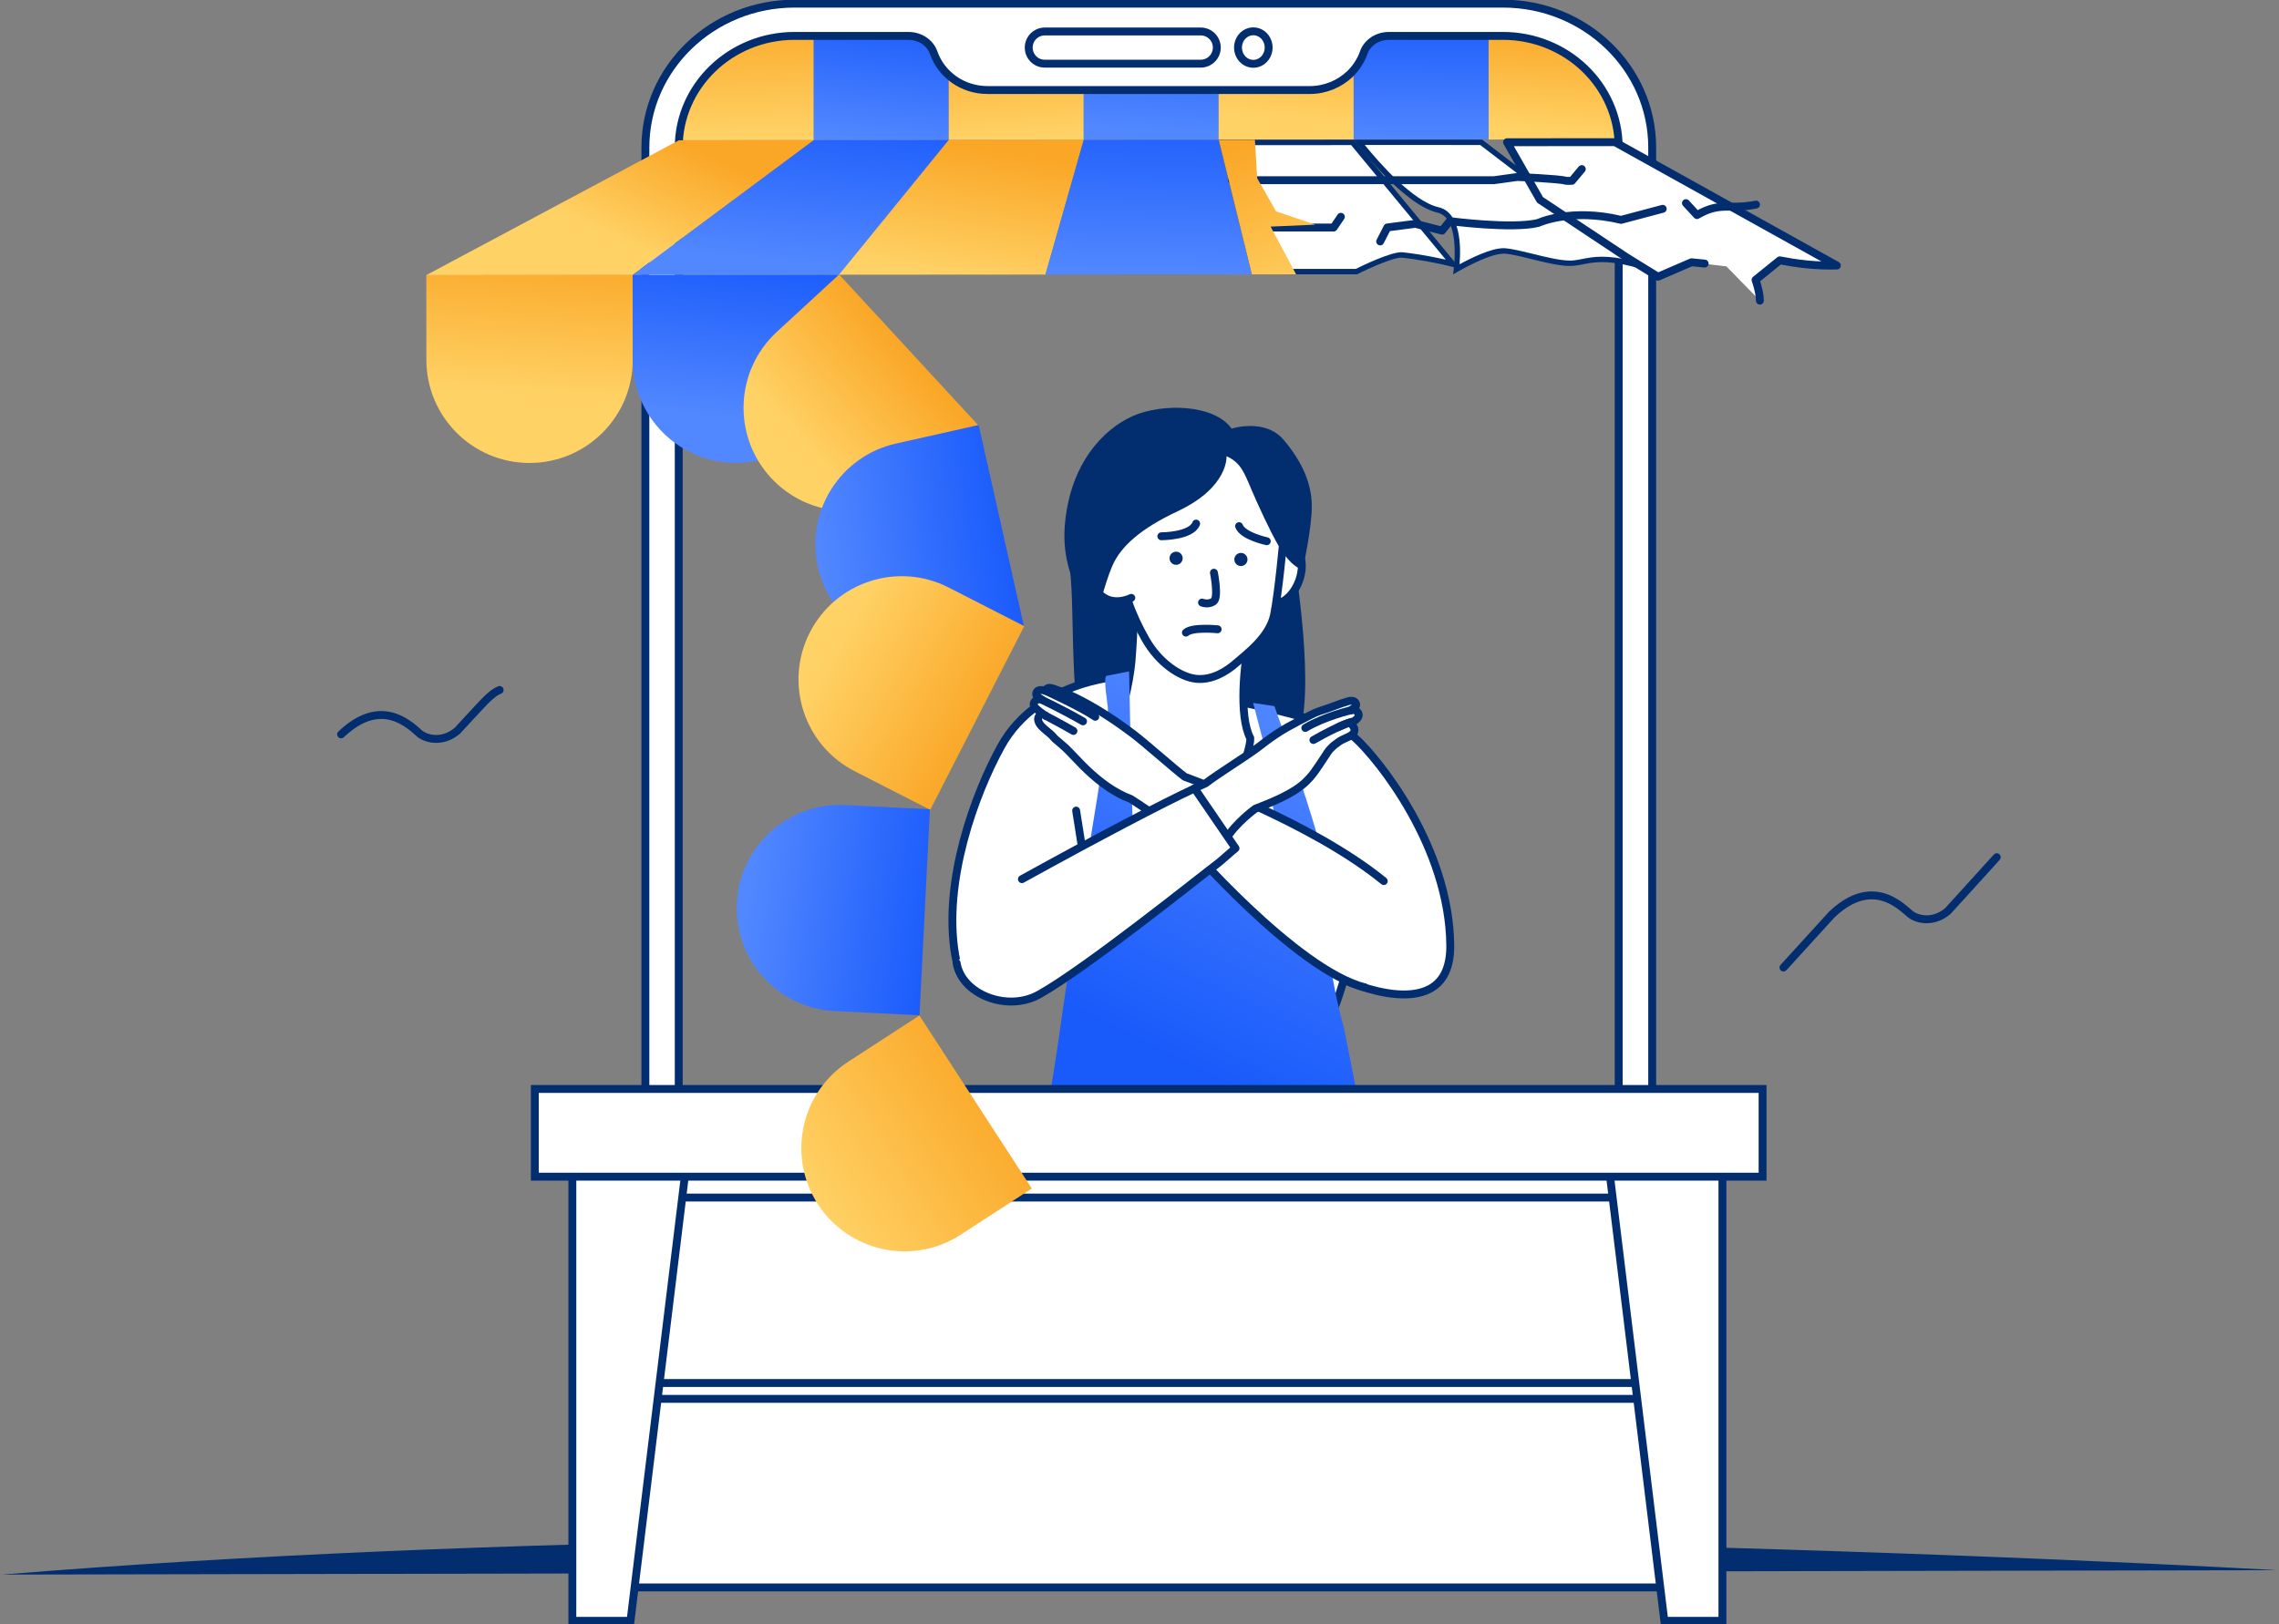<svg width="202" height="144" viewBox="0 0 202 144" fill="none" xmlns="http://www.w3.org/2000/svg">
<rect x="0" y="0" width="202" height="144" fill="#808080" stroke="none"/>
<g clip-path="url(#clip0_2031_17469)">
<path d="M114.42 47.78C114.42 47.78 116.648 60.075 115.201 64.903C113.754 69.723 109.688 75.538 107.83 75.764C105.972 75.991 99.999 76.909 97.249 70.759C94.499 64.608 95.377 54.541 94.822 50.427C94.266 46.313 100.212 43.227 105.258 42.418C110.298 41.602 114.42 47.78 114.42 47.78Z" fill="#022D6F"/>
<path d="M128.545 83.828C128.47 75.085 122.168 67.282 120.125 65.437C119.7 65.053 119.206 64.765 118.671 64.567C114.783 63.14 107.83 61.81 107.83 61.81C97.366 56.516 97.119 64.032 96.385 70.025C94.74 83.396 96.68 99.332 96.529 100.292C96.379 101.259 109.839 102.274 111.567 100.457C117.108 94.621 119.103 86.873 119.103 86.873C119.103 86.873 128.607 91.289 128.545 83.828Z" fill="white" stroke="#022D6F" stroke-width="0.7" stroke-miterlimit="10" stroke-linecap="round" stroke-linejoin="round"/>
<path d="M106.617 74.817C105.828 73.967 103.757 71.909 102.647 70.099C100.315 66.465 99.307 63.345 99.307 63.345C99.307 63.345 100.082 61.014 100.295 58.545C100.507 56.076 100.596 51.914 100.596 51.914L110.752 56.604C110.272 58.785 109.778 63.468 110.82 65.45C110.855 66.005 110.381 67.473 110.08 68.282C109.394 70.566 109.079 72.177 108.489 74.783C107.741 74.865 107.405 74.879 106.617 74.817Z" fill="white" stroke="#022D6F" stroke-width="0.7" stroke-miterlimit="10"/>
<path d="M112.088 47.794C112.088 47.794 113.734 47.068 114.872 48.542C116.011 50.016 115.092 52.492 113.809 53.26C112.424 54.096 110.929 52.992 110.929 52.992C111.259 52.08 111.526 51.141 111.732 50.194C111.903 49.406 112.027 48.603 112.088 47.794Z" fill="white" stroke="#022D6F" stroke-width="0.7" stroke-miterlimit="10" stroke-linecap="round" stroke-linejoin="round"/>
<path d="M113.734 48.041C113.734 48.041 113.329 52.512 112.931 54.501C112.534 56.489 110.463 57.991 109.599 58.752C108.742 59.513 107.446 60.329 106.026 60.185C104.6 60.034 102.7 58.752 101.521 56.654C100.342 54.555 99.471 52.382 99.368 50.03C99.265 47.678 99.313 45.778 99.628 43.797C99.944 41.815 101.363 39.799 104.332 39.428C107.302 39.058 110.634 39.717 112.198 43.413C113.432 46.327 113.734 48.041 113.734 48.041Z" fill="white" stroke="#022D6F" stroke-width="0.7" stroke-miterlimit="10"/>
<path d="M104.244 50.078C104.566 50.078 104.827 49.817 104.827 49.495C104.827 49.173 104.566 48.912 104.244 48.912C103.922 48.912 103.661 49.173 103.661 49.495C103.661 49.817 103.922 50.078 104.244 50.078Z" fill="#022D6F"/>
<path d="M109.989 50.187C110.311 50.187 110.572 49.926 110.572 49.604C110.572 49.282 110.311 49.022 109.989 49.022C109.667 49.022 109.406 49.282 109.406 49.604C109.406 49.926 109.667 50.187 109.989 50.187Z" fill="#022D6F"/>
<path d="M107.597 50.777C107.597 50.777 108.042 52.992 107.569 53.321C107.096 53.651 106.541 53.424 106.541 53.424" stroke="#022D6F" stroke-width="0.7" stroke-miterlimit="10" stroke-linecap="round" stroke-linejoin="round"/>
<path d="M102.934 47.546C102.934 47.546 105.588 47.553 106.02 46.422" stroke="#022D6F" stroke-width="0.7" stroke-miterlimit="10" stroke-linecap="round" stroke-linejoin="round"/>
<path d="M112.281 47.986C112.281 47.986 110.162 47.54 109.826 46.648" stroke="#022D6F" stroke-width="0.7" stroke-miterlimit="10" stroke-linecap="round" stroke-linejoin="round"/>
<path d="M100.102 47.075C100.102 47.075 98.641 45.909 97.263 47.253C95.885 48.597 96.323 51.497 97.427 52.642C98.621 53.877 100.273 53.006 100.273 53.006" fill="white"/>
<path d="M100.102 47.075C100.102 47.075 98.641 45.909 97.263 47.253C95.885 48.597 96.323 51.497 97.427 52.642C98.621 53.877 100.273 53.006 100.273 53.006" stroke="#022D6F" stroke-width="0.7" stroke-miterlimit="10" stroke-linecap="round" stroke-linejoin="round"/>
<path d="M108.714 40.45C108.714 40.45 108.927 43.193 104.374 45.332C101.158 46.841 99.341 48.418 98.58 50.194C97.969 51.613 97.222 54.521 97.222 54.521C97.222 54.521 93.917 51.798 94.39 46.464C94.863 41.129 97.75 38.071 100.397 36.891C103.044 35.712 107.658 35.849 109.16 38.002C109.16 38.002 112.129 37.049 113.775 38.996C115.428 40.944 116.244 42.864 116.271 44.791C116.305 46.717 115.462 50.516 115.462 50.516C113.94 50.057 112.836 47.499 112.068 45.943C110.943 43.556 110.758 42.96 110.436 42.288C110.052 41.465 109.633 40.848 108.714 40.45Z" fill="#022D6F"/>
<path d="M116.188 71.32C116.529 71.32 116.806 71.044 116.806 70.703C116.806 70.362 116.529 70.086 116.188 70.086C115.848 70.086 115.571 70.362 115.571 70.703C115.571 71.044 115.848 71.32 116.188 71.32Z" fill="white"/>
<path d="M100.006 59.91C100.006 59.91 92.113 60.027 88.719 66.191C86.436 70.34 83.528 78.15 84.673 84.726C84.831 85.631 85.236 86.447 85.784 87.181C87.3 89.197 91.421 86.269 97.174 82.045" fill="white"/>
<path d="M100.006 59.91C100.006 59.91 92.113 60.027 88.719 66.191C86.436 70.34 83.528 78.15 84.673 84.726C84.831 85.631 85.236 86.447 85.784 87.181C87.3 89.197 91.421 86.269 97.174 82.045" stroke="#022D6F" stroke-width="0.7" stroke-miterlimit="10" stroke-linecap="round" stroke-linejoin="round"/>
<path d="M91.263 105.648C91.942 103.584 93.307 96.042 93.972 91.166C95.295 81.429 98.299 66.254 98.196 62.743C98.182 62.373 97.764 60.117 98.072 59.918L100.075 59.527C100.075 59.527 100.335 72.638 100.438 73.66L113.014 72.714L111.944 65.665L111.073 62.325L112.959 62.606C112.959 62.606 117.787 75.943 117.608 78.144C117.108 84.426 119.11 91.084 119.11 91.084C119.11 91.084 120.468 97.811 121.153 101.664C121.256 102.247 121.366 102.734 121.469 103.152L91.263 105.648Z" fill="url(#paint0_linear_2031_17469)"/>
<path d="M107.926 55.795C107.926 55.795 105.683 55.562 105.114 56.09" stroke="#022D6F" stroke-width="0.7" stroke-miterlimit="10" stroke-linecap="round" stroke-linejoin="round"/>
<path d="M96.125 76.601C96.125 76.601 95.563 72.939 95.384 71.869" stroke="#022D6F" stroke-width="0.7" stroke-miterlimit="10" stroke-linecap="round" stroke-linejoin="round"/>
<path d="M120.962 87.538C114.893 85.982 105.067 74.763 104.621 74.064C104.176 73.365 100.233 70.841 100.233 70.841C98.779 70.299 97.538 69.36 96.413 68.311C95.837 67.769 95.303 67.173 94.747 66.61C94.631 66.494 94.521 66.384 94.397 66.267C94.13 66.014 93.842 65.794 93.568 65.554C93.431 65.438 93.328 65.28 93.191 65.157C93.047 65.019 92.889 64.896 92.738 64.773C92.477 64.546 92.141 64.279 92.039 63.936C92.004 63.826 91.997 63.703 92.039 63.6C92.087 63.47 92.21 63.367 92.354 63.346C92.416 63.339 92.477 63.346 92.532 63.36C92.587 63.394 92.649 63.435 92.704 63.47C92.656 63.422 92.594 63.381 92.532 63.36C92.313 63.216 92.107 63.065 91.908 62.887C91.805 62.798 91.703 62.702 91.648 62.578C91.552 62.359 91.716 62.133 91.922 62.043C92.045 61.989 92.189 61.982 92.313 62.03L92.32 62.016C92.251 61.968 92.176 61.92 92.107 61.872C92.032 61.824 91.949 61.769 91.895 61.694C91.764 61.522 91.895 61.255 92.087 61.2C92.265 61.152 92.464 61.186 92.656 61.248C92.676 61.125 92.807 61.022 92.937 60.994C93.095 60.967 93.252 61.015 93.403 61.07C94.082 61.303 94.706 61.55 95.351 61.865C96.976 62.667 98.512 63.648 99.972 64.725C100.144 64.848 100.308 64.971 100.48 65.102C101.508 65.883 103.984 68.085 105.012 68.873C105.012 68.873 116.189 72.843 122.649 78.117" fill="white"/>
<path d="M120.962 87.538C114.893 85.982 105.067 74.763 104.621 74.064C104.176 73.365 100.233 70.841 100.233 70.841C98.779 70.299 97.538 69.36 96.413 68.311C95.837 67.769 95.303 67.173 94.747 66.61C94.631 66.494 94.521 66.384 94.397 66.267C94.13 66.014 93.842 65.794 93.568 65.554C93.431 65.438 93.328 65.28 93.191 65.157C93.047 65.019 92.889 64.896 92.738 64.773C92.477 64.546 92.141 64.279 92.039 63.936C92.004 63.826 91.997 63.703 92.039 63.6C92.087 63.47 92.21 63.367 92.354 63.346C92.416 63.339 92.477 63.346 92.532 63.36C92.587 63.394 92.649 63.435 92.704 63.47C92.656 63.422 92.594 63.381 92.532 63.36C92.313 63.216 92.107 63.065 91.908 62.887C91.805 62.798 91.703 62.702 91.648 62.578C91.552 62.359 91.716 62.133 91.922 62.043C92.045 61.989 92.189 61.982 92.313 62.03L92.32 62.016C92.251 61.968 92.176 61.92 92.107 61.872C92.032 61.824 91.949 61.769 91.895 61.694C91.764 61.522 91.895 61.255 92.087 61.2C92.265 61.152 92.464 61.186 92.656 61.248C92.676 61.125 92.807 61.022 92.937 60.994C93.095 60.967 93.252 61.015 93.403 61.07C94.082 61.303 94.706 61.55 95.351 61.865C96.976 62.667 98.512 63.648 99.972 64.725C100.144 64.848 100.308 64.971 100.48 65.102C101.508 65.883 103.984 68.085 105.012 68.873C105.012 68.873 116.189 72.843 122.649 78.117" stroke="#022D6F" stroke-width="0.7" stroke-miterlimit="10" stroke-linecap="round" stroke-linejoin="round"/>
<path d="M92.676 61.254C92.676 61.254 95.913 62.735 97.079 63.551" stroke="#022D6F" stroke-width="0.7" stroke-miterlimit="10" stroke-linecap="round" stroke-linejoin="round"/>
<path d="M92.327 62.037C92.327 62.037 94.26 62.956 95.995 63.957" stroke="#022D6F" stroke-width="0.7" stroke-miterlimit="10" stroke-linecap="round" stroke-linejoin="round"/>
<path d="M92.711 63.477C92.711 63.477 94.124 64.217 95.145 64.807" stroke="#022D6F" stroke-width="0.7" stroke-miterlimit="10" stroke-linecap="round" stroke-linejoin="round"/>
<path d="M106.864 69.449C107.879 68.647 110.608 66.974 111.623 66.178C111.787 66.048 111.952 65.918 112.123 65.794C113.57 64.697 114.592 64.204 116.203 63.374C116.841 63.045 117.122 63.01 117.801 62.764C117.952 62.709 118.233 62.599 118.603 62.469C118.727 62.428 119.159 62.263 119.385 62.208C119.577 62.139 119.776 62.105 119.954 62.153C120.146 62.201 120.283 62.469 120.153 62.647C120.098 62.722 120.023 62.777 119.94 62.825C119.872 62.873 119.796 62.921 119.728 62.969L119.735 62.983C119.858 62.935 120.002 62.935 120.125 62.99C120.331 63.079 120.496 63.298 120.407 63.525C120.359 63.648 120.256 63.751 120.153 63.84C119.954 64.018 119.687 64.011 119.399 64.135C119.33 64.156 118.631 64.437 118.583 64.485C118.637 64.45 119.385 64.149 119.44 64.108C119.495 64.087 119.556 64.08 119.618 64.087C119.755 64.108 119.975 64.416 120.023 64.546C120.064 64.656 120.057 64.773 120.029 64.882C119.933 65.225 119.241 65.438 118.939 65.602C118.644 65.76 118.61 65.815 118.445 65.931C118.171 66.124 118.13 66.192 118 66.309C117.725 66.549 117.602 66.837 117.321 67.234C117.225 67.365 117.005 67.707 116.916 67.845C116.546 68.379 116.313 68.77 115.737 69.319C114.633 70.389 112.713 71.136 111.273 71.698C111.273 71.698 109.511 72.946 108.612 74.482L105.869 69.902C106.507 69.607 106.864 69.449 106.864 69.449Z" fill="white" stroke="#022D6F" stroke-width="0.7" stroke-miterlimit="10" stroke-linecap="round" stroke-linejoin="round"/>
<path d="M90.578 77.946C97.593 74.078 102.989 71.253 105.883 69.902L109.511 75.21C109.202 75.45 108.132 76.41 107.995 76.506C106.329 77.754 96.393 85.756 92.107 88.17C89.261 89.767 85.222 88.135 84.79 85.372" fill="white"/>
<path d="M90.578 77.946C97.593 74.078 102.989 71.253 105.883 69.902L109.511 75.21C109.202 75.45 108.132 76.41 107.995 76.506C106.329 77.754 96.393 85.756 92.107 88.17C89.261 89.767 85.222 88.135 84.79 85.372" stroke="#022D6F" stroke-width="0.7" stroke-miterlimit="10" stroke-linecap="round" stroke-linejoin="round"/>
<path d="M119.742 62.977C119.742 62.977 117.417 63.511 115.696 64.54" stroke="#022D6F" stroke-width="0.7" stroke-miterlimit="10" stroke-linecap="round" stroke-linejoin="round"/>
<path d="M119.761 64.012C119.761 64.012 118.719 64.293 116.415 65.609" stroke="#022D6F" stroke-width="0.7" stroke-miterlimit="10" stroke-linecap="round" stroke-linejoin="round"/>
<path d="M176.984 75.998C175.969 77.129 172.651 80.771 172.651 80.771C171.327 81.895 169.908 81.504 169.345 81.066C169.325 81.052 169.297 81.031 169.277 81.011L169.201 80.942L168.804 80.606C168.639 80.469 168.454 80.325 168.255 80.188C168.077 80.071 167.885 79.955 167.686 79.845C166.383 79.173 164.587 78.981 162.372 81.072C161.083 82.485 158.079 85.783 158.079 85.783" stroke="#022D6F" stroke-width="0.7" stroke-miterlimit="10" stroke-linecap="round" stroke-linejoin="round"/>
<path d="M44.285 61.172C43.785 61.378 43.373 61.775 43.01 62.132C42.701 62.434 40.548 64.779 40.548 64.779C39.293 65.842 37.963 65.554 37.339 65.149C37.277 65.108 37.215 65.067 37.167 65.019L37.01 64.875C36.763 64.662 36.482 64.415 36.153 64.196C35.974 64.072 35.782 63.956 35.583 63.853C34.274 63.174 32.463 62.989 30.235 65.108" stroke="#022D6F" stroke-width="0.7" stroke-miterlimit="10" stroke-linecap="round" stroke-linejoin="round"/>
<path d="M0.2 139.605L201.8 139.215C201.8 139.215 86.826 132.515 0.2 139.605Z" fill="#022D6F"/>
<path d="M72.132 12.426L60.166 12.433C60.16 6.413 65.035 1.53 71.056 1.523H72.125L72.132 12.426Z" fill="url(#paint1_linear_2031_17469)"/>
<path d="M84.091 1.523H72.125V12.419H84.091V1.523Z" fill="url(#paint2_linear_2031_17469)"/>
<path d="M96.057 1.516H84.092V12.412H96.057V1.516Z" fill="url(#paint3_linear_2031_17469)"/>
<path d="M108.016 1.502H96.05V12.398H108.016V1.502Z" fill="url(#paint4_linear_2031_17469)"/>
<path d="M119.981 1.496H108.015V12.392H119.981V1.496Z" fill="url(#paint5_linear_2031_17469)"/>
<path d="M131.947 1.482H119.982V12.378H131.947V1.482Z" fill="url(#paint6_linear_2031_17469)"/>
<path d="M143.913 12.364L131.947 12.371L131.94 1.475H133.01C139.024 1.475 143.906 6.35 143.913 12.364Z" fill="url(#paint7_linear_2031_17469)"/>
<path d="M60.16 115.214V13.083C60.16 7.618 64.754 3.182 70.431 3.182H80.525C81.519 3.182 82.438 3.765 82.754 4.67C83.426 6.597 85.305 7.982 87.533 7.982H116.093C117.478 7.982 118.733 7.433 119.652 6.562C120.194 6.034 120.619 5.39 120.873 4.67C121.188 3.765 122.107 3.182 123.101 3.182H133.209C138.88 3.182 143.474 7.611 143.474 13.077V115.221H146.443V13.083C146.443 6.034 140.518 0.322 133.209 0.322H70.438C63.129 0.322 57.204 6.034 57.204 13.083V115.214H60.16Z" fill="white" stroke="#022D6F" stroke-width="0.7" stroke-miterlimit="10"/>
<path d="M111.089 5.657C111.839 5.657 112.446 5.013 112.446 4.217C112.446 3.422 111.839 2.777 111.089 2.777C110.339 2.777 109.731 3.422 109.731 4.217C109.731 5.013 110.339 5.657 111.089 5.657Z" fill="white" stroke="#022D6F" stroke-width="0.7" stroke-miterlimit="10"/>
<path d="M91.182 4.217C91.182 3.429 91.82 2.791 92.608 2.791H106.425C107.214 2.791 107.852 3.429 107.852 4.217C107.852 5.006 107.214 5.644 106.425 5.644H92.608C91.82 5.65 91.182 5.013 91.182 4.217Z" fill="white" stroke="#022D6F" stroke-width="0.7" stroke-miterlimit="10"/>
<path d="M149.343 102.768H53.844V139.412H149.343V102.768Z" fill="white" stroke="#022D6F" stroke-width="0.7" stroke-miterlimit="10"/>
<path d="M151.784 106.176H51.402V122.619H151.784V106.176Z" fill="white" stroke="#022D6F" stroke-width="0.7" stroke-miterlimit="10"/>
<path d="M151.633 124.025H51.251V140.743H151.633V124.025Z" fill="white" stroke="#022D6F" stroke-width="0.7" stroke-miterlimit="10"/>
<path d="M55.886 143.706H50.73V103.215H60.831L55.886 143.706Z" fill="white" stroke="#022D6F" stroke-width="0.7" stroke-miterlimit="10"/>
<path d="M147.518 143.706H152.668V103.215H142.574L147.518 143.706Z" fill="white" stroke="#022D6F" stroke-width="0.7" stroke-miterlimit="10"/>
<path d="M156.227 96.549H47.404V104.325H156.227V96.549Z" fill="white" stroke="#022D6F" stroke-width="0.7" stroke-miterlimit="10"/>
<path d="M46.946 41.047C41.892 41.053 37.798 36.96 37.791 31.906L37.784 24.391L56.079 24.377L56.086 31.892C56.086 36.946 51.992 41.04 46.946 41.047Z" fill="url(#paint8_linear_2031_17469)"/>
<path d="M65.234 41.033C60.18 41.04 56.086 36.946 56.079 31.892L56.072 24.377L74.367 24.363L74.374 31.879C74.381 36.926 70.287 41.026 65.234 41.033Z" fill="url(#paint9_linear_2031_17469)"/>
<path d="M68.327 42.356C64.905 38.64 65.138 32.859 68.848 29.431L74.375 24.336L86.779 37.783L81.252 42.878C77.543 46.306 71.755 46.073 68.327 42.356Z" fill="url(#paint10_linear_2031_17469)"/>
<path d="M72.495 50.256C71.385 45.325 74.484 40.436 79.414 39.325L86.745 37.68L90.756 55.529L83.426 57.175C78.502 58.285 73.606 55.186 72.495 50.256Z" fill="url(#paint11_linear_2031_17469)"/>
<path d="M71.782 56.07C74.086 51.572 79.593 49.789 84.091 52.093L90.784 55.515L82.452 71.801L75.76 68.379C71.261 66.082 69.478 60.569 71.782 56.07Z" fill="url(#paint12_linear_2031_17469)"/>
<path d="M65.316 80.049C65.57 75.002 69.869 71.121 74.916 71.375L82.424 71.752L81.499 90.02L73.99 89.642C68.943 89.396 65.062 85.096 65.316 80.049Z" fill="url(#paint13_linear_2031_17469)"/>
<path d="M72.502 106.78C69.753 102.543 70.953 96.879 75.19 94.129L81.492 90.035L91.456 105.375L85.154 109.468C80.923 112.218 75.259 111.018 72.502 106.78Z" fill="url(#paint14_linear_2031_17469)"/>
<path d="M37.784 24.392L60.166 12.44L72.132 12.426L56.072 24.378L37.784 24.392Z" fill="url(#paint15_linear_2031_17469)"/>
<path d="M74.367 24.356L84.091 12.418L72.132 12.425L56.072 24.377L74.367 24.356Z" fill="url(#paint16_linear_2031_17469)"/>
<path d="M92.662 24.343L96.056 12.404L84.09 12.418L74.367 24.356L92.662 24.343Z" fill="url(#paint17_linear_2031_17469)"/>
<path d="M108.022 12.398L110.956 24.33L92.662 24.344L96.056 12.405L108.022 12.398Z" fill="url(#paint18_linear_2031_17469)"/>
<path d="M111.142 24.089L108.323 12.638L119.871 12.631L128.785 23.431C126.906 22.958 125.082 22.697 124.314 22.615C124.28 22.615 124.246 22.608 124.211 22.608C123.244 22.608 120.694 23.849 120.214 24.089H111.142Z" fill="white"/>
<path d="M119.761 12.865L128.148 23.02C126.516 22.65 125.021 22.437 124.342 22.369C124.301 22.362 124.26 22.362 124.219 22.362C123.231 22.362 120.852 23.5 120.166 23.843H111.341L108.639 12.872L119.761 12.865ZM119.988 12.385L108.022 12.392L110.957 24.323H120.269C120.269 24.323 123.231 22.842 124.212 22.842C124.239 22.842 124.267 22.842 124.287 22.849C125.179 22.938 127.366 23.26 129.444 23.85L119.988 12.385Z" fill="#022D6F"/>
<path d="M129.095 23.877C129.239 22.56 129.431 19.07 127.456 18.617C124.906 18.027 121.491 13.913 120.483 12.624L131.29 12.617L145.731 23.657C144.208 23.212 143.008 22.999 142.014 22.999C141.322 22.999 140.814 23.095 140.32 23.191C140.053 23.246 139.792 23.294 139.504 23.328C139.402 23.342 139.285 23.342 139.168 23.342C138.25 23.342 136.94 23.02 135.788 22.732C134.869 22.505 133.998 22.293 133.402 22.252C133.367 22.252 133.326 22.252 133.285 22.252C132.085 22.252 129.994 23.362 129.095 23.877Z" fill="white"/>
<path d="M131.2 12.857L144.613 23.115C143.605 22.875 142.747 22.759 142 22.759C141.287 22.759 140.766 22.861 140.258 22.957C139.991 23.012 139.737 23.06 139.463 23.088C139.367 23.102 139.264 23.102 139.154 23.102C138.263 23.102 136.974 22.779 135.829 22.498C134.896 22.272 134.018 22.052 133.401 22.011C133.36 22.011 133.319 22.004 133.271 22.004C132.167 22.004 130.418 22.861 129.369 23.431C129.499 21.819 129.472 18.829 127.497 18.37C125.234 17.849 122.231 14.414 120.962 12.85L131.2 12.857ZM131.365 12.377L119.989 12.384C119.989 12.384 124.267 18.123 127.401 18.85C129.602 19.358 128.793 24.329 128.793 24.329C128.793 24.329 131.817 22.491 133.278 22.491C133.312 22.491 133.346 22.491 133.374 22.491C134.697 22.573 137.481 23.581 139.154 23.581C139.285 23.581 139.408 23.575 139.518 23.561C140.327 23.472 140.951 23.239 142 23.239C143.042 23.239 144.496 23.472 146.951 24.302L131.365 12.377Z" fill="#022D6F"/>
<path d="M155.987 26.654C155.987 25.879 155.603 24.816 155.603 24.816L157.75 23.081C159.196 23.362 160.863 23.589 162.81 23.541L143.144 12.604L133.578 12.61L136.499 17.719L144.179 22.821L146.956 24.535C146.956 24.535 148.513 23.87 149.926 23.253L153.018 23.616L155.987 26.654Z" fill="white"/>
<path d="M155.987 26.654C155.987 25.879 155.603 24.816 155.603 24.816L157.75 23.081C159.196 23.362 160.863 23.589 162.81 23.541L143.144 12.604L133.578 12.61L136.499 17.719L144.179 22.821L146.956 24.535C146.956 24.535 148.513 23.87 149.926 23.253L151.091 23.369" stroke="#022D6F" stroke-width="0.7" stroke-miterlimit="10" stroke-linecap="round" stroke-linejoin="round"/>
<path d="M109.187 15.978H132.412L134.49 15.69C134.49 15.69 138.172 15.847 138.728 16.012C138.824 16.039 139.029 16.046 139.331 16.032L140.202 14.99" stroke="#022D6F" stroke-width="0.7" stroke-miterlimit="10" stroke-linecap="round" stroke-linejoin="round"/>
<path d="M155.645 18.138C153.266 18.618 152.498 17.85 150.413 19.071L149.433 18.008" stroke="#022D6F" stroke-width="0.7" stroke-miterlimit="10" stroke-linecap="round" stroke-linejoin="round"/>
<path d="M147.374 18.514L143.685 19.494C139.194 18.418 136.334 19.768 136.334 19.768C134.017 20.331 128.497 19.604 128.497 19.604L127.818 20.447L125.452 19.844L122.97 20.166L122.332 21.407" stroke="#022D6F" stroke-width="0.7" stroke-miterlimit="10" stroke-linecap="round" stroke-linejoin="round"/>
<path d="M111.134 20.174H118.204L118.849 19.221" stroke="#022D6F" stroke-width="0.7" stroke-miterlimit="10" stroke-linecap="round" stroke-linejoin="round"/>
<path d="M112.623 20.091L114.879 24.322L110.957 24.329L108.022 12.398L111.231 12.391L111.43 15.799L113.103 18.74L116.579 19.92" fill="url(#paint19_linear_2031_17469)"/>
</g>
<defs>
<linearGradient id="paint0_linear_2031_17469" x1="118.563" y1="63.722" x2="103.734" y2="93.695" gradientUnits="userSpaceOnUse">
<stop stop-color="#5288FF"/>
<stop offset="1" stop-color="#195AFB"/>
</linearGradient>
<linearGradient id="paint1_linear_2031_17469" x1="66.28" y1="12.161" x2="65.958" y2="1.037" gradientUnits="userSpaceOnUse">
<stop stop-color="#FFD266"/>
<stop offset="1" stop-color="#FAA727"/>
</linearGradient>
<linearGradient id="paint2_linear_2031_17469" x1="77.376" y1="12.697" x2="78.86" y2="0.821" gradientUnits="userSpaceOnUse">
<stop stop-color="#5288FF"/>
<stop offset="1" stop-color="#195AFB"/>
</linearGradient>
<linearGradient id="paint3_linear_2031_17469" x1="90.374" y1="12.148" x2="89.749" y2="1.901" gradientUnits="userSpaceOnUse">
<stop stop-color="#FFD266"/>
<stop offset="1" stop-color="#FAA727"/>
</linearGradient>
<linearGradient id="paint4_linear_2031_17469" x1="101.695" y1="11.668" x2="102.485" y2="0.188" gradientUnits="userSpaceOnUse">
<stop stop-color="#5288FF"/>
<stop offset="1" stop-color="#195AFB"/>
</linearGradient>
<linearGradient id="paint5_linear_2031_17469" x1="113.643" y1="10.704" x2="114.578" y2="0.343" gradientUnits="userSpaceOnUse">
<stop stop-color="#FFD266"/>
<stop offset="1" stop-color="#FAA727"/>
</linearGradient>
<linearGradient id="paint6_linear_2031_17469" x1="125.864" y1="12.789" x2="126.038" y2="0.601" gradientUnits="userSpaceOnUse">
<stop stop-color="#5288FF"/>
<stop offset="1" stop-color="#195AFB"/>
</linearGradient>
<linearGradient id="paint7_linear_2031_17469" x1="137.578" y1="11.745" x2="138.218" y2="2.456" gradientUnits="userSpaceOnUse">
<stop stop-color="#FFD266"/>
<stop offset="1" stop-color="#FAA727"/>
</linearGradient>
<linearGradient id="paint8_linear_2031_17469" x1="46.449" y1="35.123" x2="47.339" y2="22.197" gradientUnits="userSpaceOnUse">
<stop stop-color="#FFD266"/>
<stop offset="1" stop-color="#FAA727"/>
</linearGradient>
<linearGradient id="paint9_linear_2031_17469" x1="64.209" y1="37.237" x2="65.899" y2="22.319" gradientUnits="userSpaceOnUse">
<stop stop-color="#5288FF"/>
<stop offset="1" stop-color="#195AFB"/>
</linearGradient>
<linearGradient id="paint10_linear_2031_17469" x1="71.004" y1="39.642" x2="80.562" y2="31.418" gradientUnits="userSpaceOnUse">
<stop stop-color="#FFD266"/>
<stop offset="1" stop-color="#FAA727"/>
</linearGradient>
<linearGradient id="paint11_linear_2031_17469" x1="72.31" y1="49.055" x2="89.801" y2="46.608" gradientUnits="userSpaceOnUse">
<stop stop-color="#5288FF"/>
<stop offset="1" stop-color="#195AFB"/>
</linearGradient>
<linearGradient id="paint12_linear_2031_17469" x1="74.11" y1="56.4" x2="87.21" y2="63.78" gradientUnits="userSpaceOnUse">
<stop stop-color="#FFD266"/>
<stop offset="1" stop-color="#FAA727"/>
</linearGradient>
<linearGradient id="paint13_linear_2031_17469" x1="66.034" y1="79.088" x2="83.322" y2="81.399" gradientUnits="userSpaceOnUse">
<stop stop-color="#5288FF"/>
<stop offset="1" stop-color="#195AFB"/>
</linearGradient>
<linearGradient id="paint14_linear_2031_17469" x1="72.034" y1="106.972" x2="88.614" y2="96.26" gradientUnits="userSpaceOnUse">
<stop stop-color="#FFD266"/>
<stop offset="1" stop-color="#FAA727"/>
</linearGradient>
<linearGradient id="paint15_linear_2031_17469" x1="53.718" y1="21.014" x2="58.141" y2="11.558" gradientUnits="userSpaceOnUse">
<stop stop-color="#FFD266"/>
<stop offset="1" stop-color="#FAA727"/>
</linearGradient>
<linearGradient id="paint16_linear_2031_17469" x1="69.573" y1="23.372" x2="71.003" y2="9.052" gradientUnits="userSpaceOnUse">
<stop stop-color="#5288FF"/>
<stop offset="1" stop-color="#195AFB"/>
</linearGradient>
<linearGradient id="paint17_linear_2031_17469" x1="84.18" y1="24.502" x2="86.075" y2="13.098" gradientUnits="userSpaceOnUse">
<stop stop-color="#FFD266"/>
<stop offset="1" stop-color="#FAA727"/>
</linearGradient>
<linearGradient id="paint18_linear_2031_17469" x1="101.793" y1="24.434" x2="102.179" y2="9.155" gradientUnits="userSpaceOnUse">
<stop stop-color="#5288FF"/>
<stop offset="1" stop-color="#195AFB"/>
</linearGradient>
<linearGradient id="paint19_linear_2031_17469" x1="115.559" y1="27.13" x2="110.446" y2="12.838" gradientUnits="userSpaceOnUse">
<stop stop-color="#FFD266"/>
<stop offset="1" stop-color="#FAA727"/>
</linearGradient>
<clipPath id="clip0_2031_17469">
<rect width="201.6" height="144" fill="white" transform="translate(0.2)"/>
</clipPath>
</defs>
</svg>
